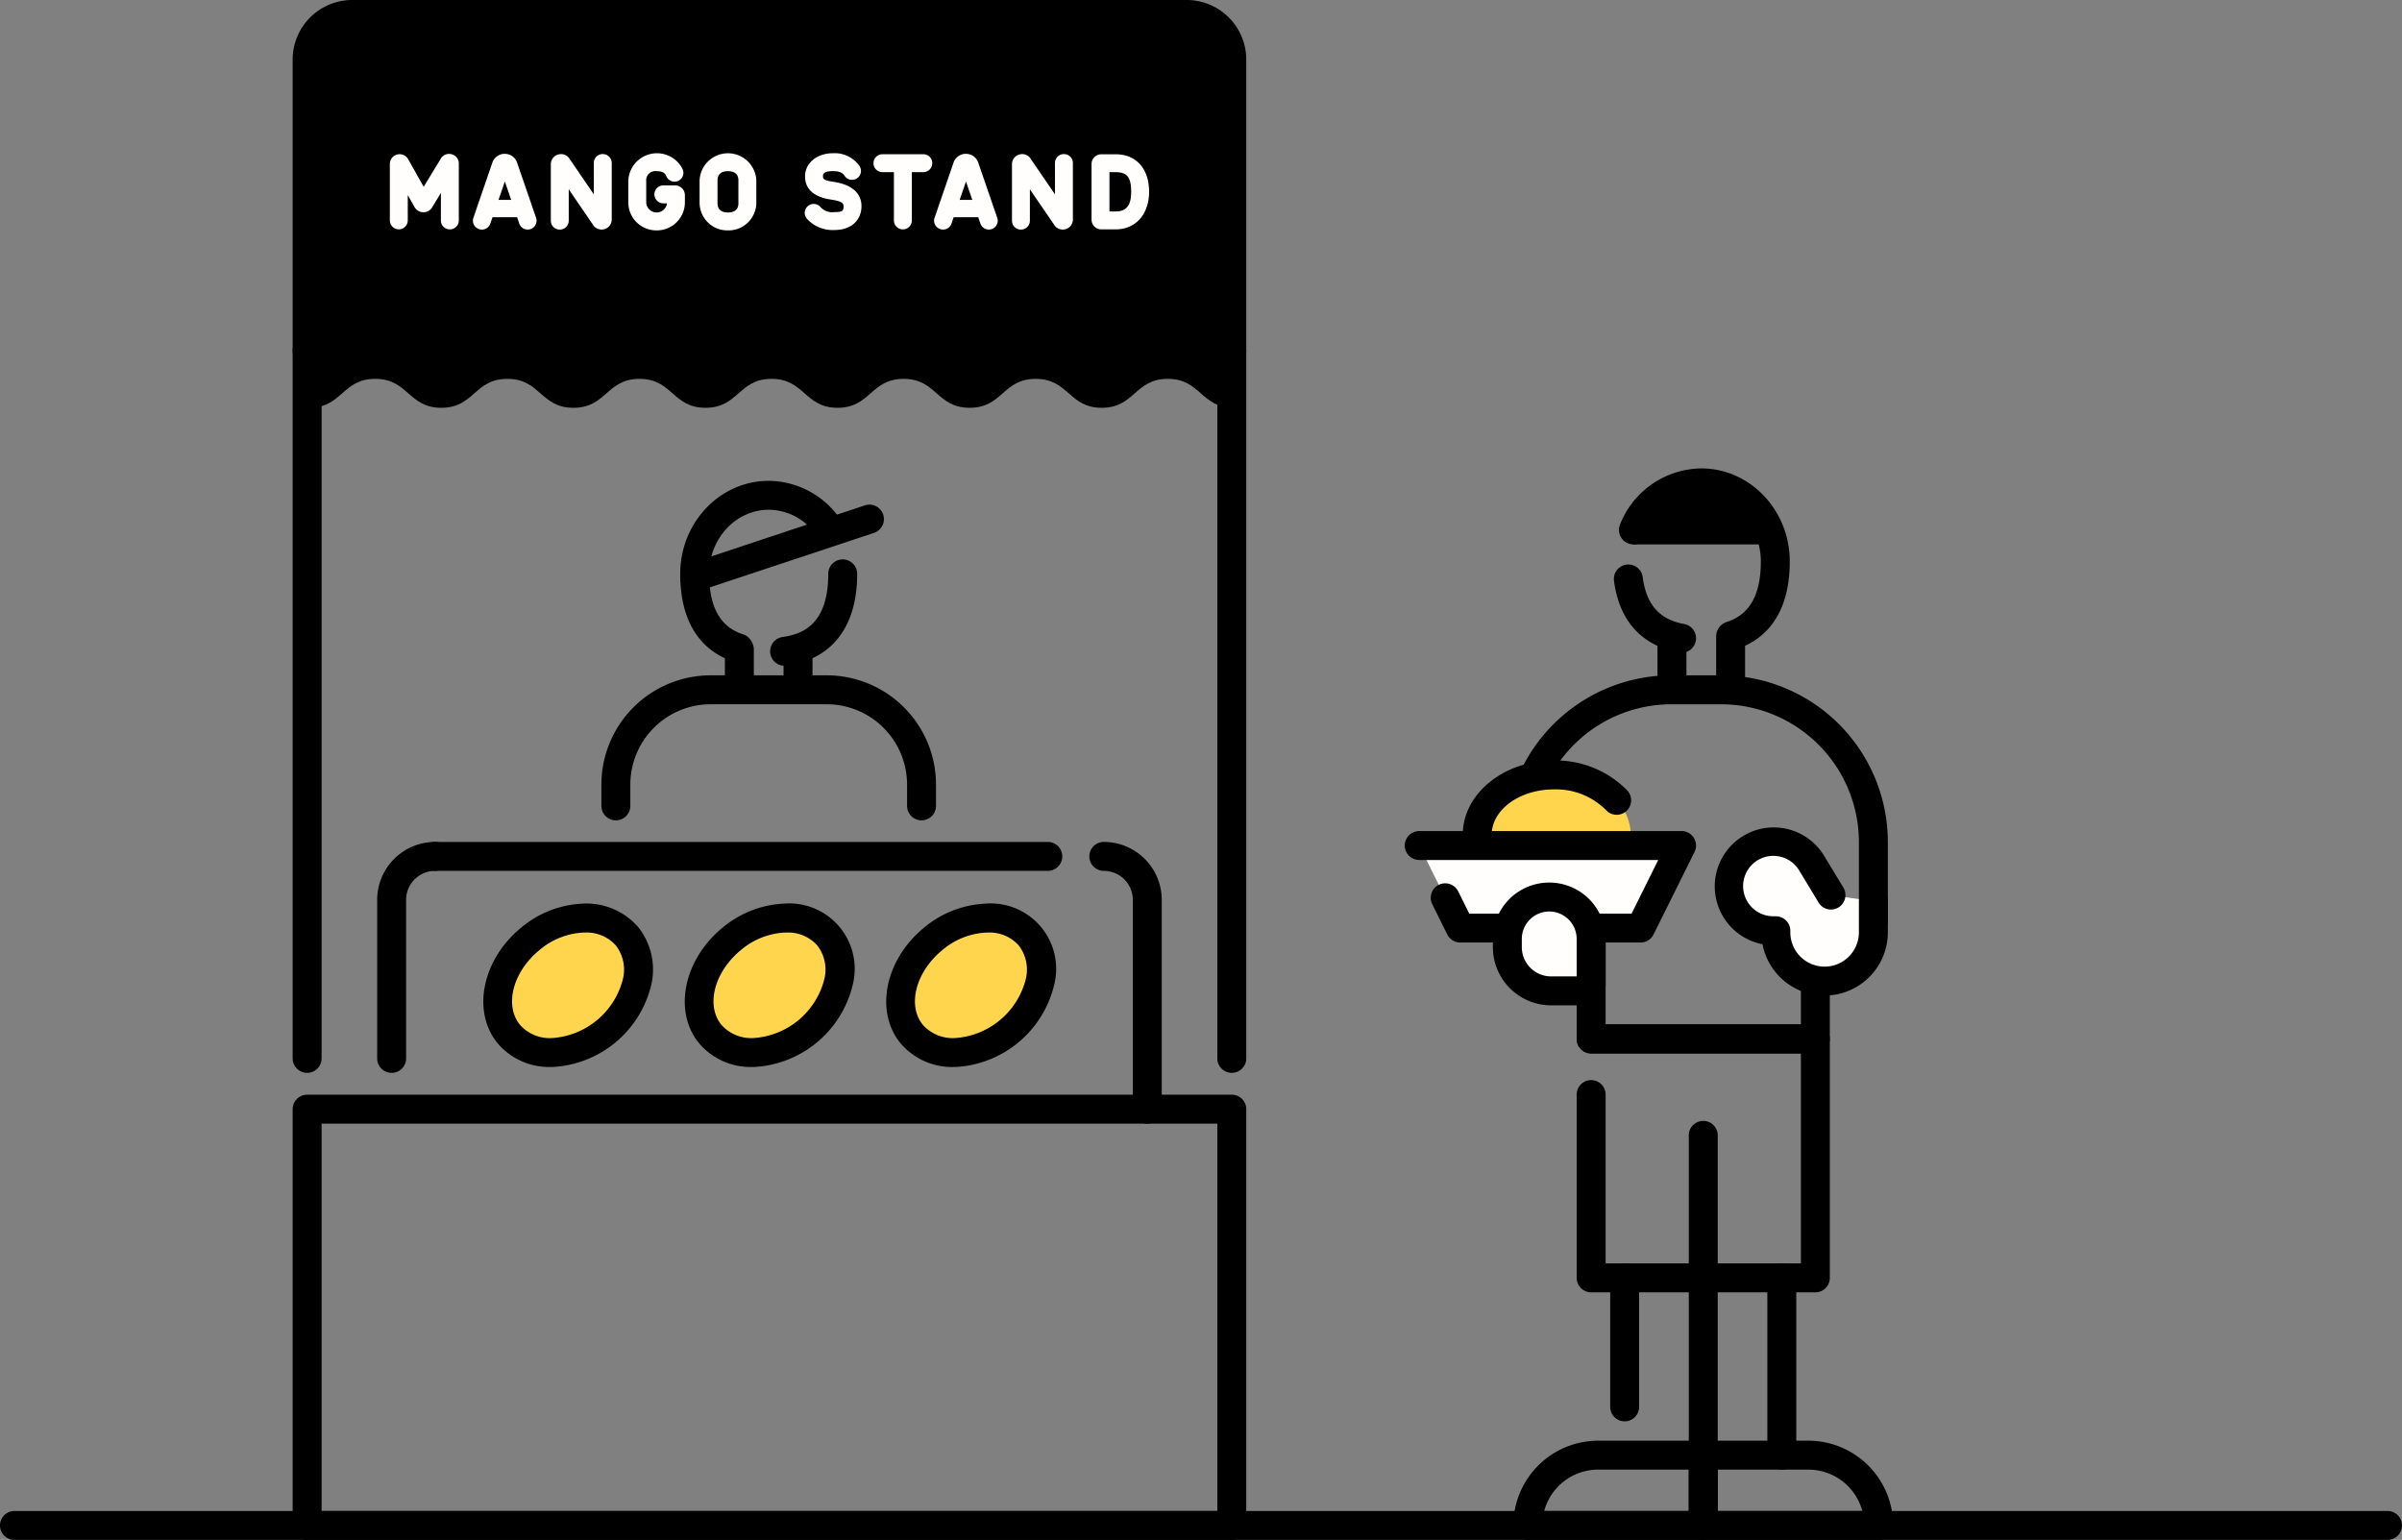<svg xmlns="http://www.w3.org/2000/svg" width="332.018" height="212.876" viewBox="0 0 332.018 212.876">
  <rect x="0" y="0" width="332.018" height="212.876" fill="#808080" stroke="none"/>
  <g id="example-2-fig" transform="translate(-827.908 -1083.403)">
    <g id="グループ_29324" data-name="グループ 29324">
      <path id="パス_46227" data-name="パス 46227" d="M1072.465,1158.66a9.446,9.446,0,0,0-18.8,0Z"/>
    </g>
    <g id="グループ_29325" data-name="グループ 29325">
      <path id="パス_46228" data-name="パス 46228" d="M986.491,1238.734a2,2,0,0,1-2-2V1207.8a4.013,4.013,0,0,0-4.008-4.009,2,2,0,0,1,0-4,8.018,8.018,0,0,1,8.008,8.009v28.934A2,2,0,0,1,986.491,1238.734Z"/>
    </g>
    <g id="グループ_29326" data-name="グループ 29326">
      <path id="パス_46229" data-name="パス 46229" d="M882.042,1231.714a2,2,0,0,1-2-2V1207.8a8.017,8.017,0,0,1,8.008-8.009,2,2,0,0,1,0,4,4.013,4.013,0,0,0-4.008,4.009v21.914A2,2,0,0,1,882.042,1231.714Z"/>
    </g>
    <g id="グループ_29330" data-name="グループ 29330">
      <g id="グループ_29327" data-name="グループ 29327">
        <ellipse id="楕円形_156" data-name="楕円形 156" cx="10.604" cy="8.268" rx="10.604" ry="8.268" transform="matrix(0.77, -0.638, 0.638, 0.77, 892.981, 1220.009)" fill="#ffd54d"/>
        <path id="パス_46230" data-name="パス 46230" d="M904.079,1230.9a9.309,9.309,0,0,1-7.362-3.247c-3.612-4.359-2.2-11.513,3.152-15.949a14.21,14.21,0,0,1,8.534-3.379,9.458,9.458,0,0,1,7.721,3.242h0a9.379,9.379,0,0,1,1.754,8.188,14.812,14.812,0,0,1-13.439,11.14C904.319,1230.9,904.2,1230.9,904.079,1230.9Zm4.678-18.58q-.117,0-.234,0a10.2,10.2,0,0,0-6.1,2.461c-3.653,3.028-4.83,7.656-2.624,10.316a5.5,5.5,0,0,0,4.522,1.8,10.829,10.829,0,0,0,9.651-8,5.479,5.479,0,0,0-.926-4.777h0A5.4,5.4,0,0,0,908.757,1212.318Z"/>
      </g>
      <g id="グループ_29328" data-name="グループ 29328">
        <ellipse id="楕円形_157" data-name="楕円形 157" cx="10.604" cy="8.268" rx="10.604" ry="8.268" transform="matrix(0.77, -0.638, 0.638, 0.77, 920.827, 1220.009)" fill="#ffd54d"/>
        <path id="パス_46231" data-name="パス 46231" d="M931.925,1230.9a9.307,9.307,0,0,1-7.362-3.247c-3.613-4.36-2.2-11.514,3.151-15.949a14.21,14.21,0,0,1,8.535-3.379,9.046,9.046,0,0,1,9.474,11.43,14.812,14.812,0,0,1-13.439,11.14C932.164,1230.9,932.044,1230.9,931.925,1230.9Zm4.677-18.58q-.115,0-.234,0a10.2,10.2,0,0,0-6.1,2.461c-3.653,3.028-4.83,7.655-2.624,10.316a5.525,5.525,0,0,0,4.522,1.8,10.832,10.832,0,0,0,9.652-8,5.479,5.479,0,0,0-.926-4.777h0A5.4,5.4,0,0,0,936.6,1212.318Z"/>
      </g>
      <g id="グループ_29329" data-name="グループ 29329">
        <ellipse id="楕円形_158" data-name="楕円形 158" cx="10.604" cy="8.268" rx="10.604" ry="8.268" transform="matrix(0.77, -0.638, 0.638, 0.77, 948.672, 1220.009)" fill="#ffd54d"/>
        <path id="パス_46232" data-name="パス 46232" d="M959.77,1230.9a9.31,9.31,0,0,1-7.362-3.247c-3.612-4.359-2.2-11.513,3.152-15.949a14.21,14.21,0,0,1,8.534-3.379,9.047,9.047,0,0,1,9.475,11.43,14.812,14.812,0,0,1-13.439,11.14C960.009,1230.9,959.889,1230.9,959.77,1230.9Zm4.678-18.58c-.078,0-.155,0-.234,0a10.2,10.2,0,0,0-6.1,2.461c-3.653,3.028-4.83,7.656-2.625,10.316a5.529,5.529,0,0,0,4.522,1.8,10.829,10.829,0,0,0,9.652-8,5.482,5.482,0,0,0-.925-4.777h0A5.4,5.4,0,0,0,964.448,1212.318Z"/>
      </g>
    </g>
    <g id="グループ_29331" data-name="グループ 29331">
      <path id="パス_46233" data-name="パス 46233" d="M998.173,1296.279H870.36a2,2,0,0,1-2-2v-57.545a2,2,0,0,1,2-2H998.173a2,2,0,0,1,2,2v57.545A2,2,0,0,1,998.173,1296.279Zm-125.813-4H996.173v-53.545H872.36Z"/>
    </g>
    <g id="グループ_29332" data-name="グループ 29332">
      <path id="長方形_11707" data-name="長方形 11707" d="M6.235,0H121.578a6.235,6.235,0,0,1,6.235,6.235V46.5a0,0,0,0,1,0,0H0a0,0,0,0,1,0,0V6.235A6.235,6.235,0,0,1,6.235,0Z" transform="translate(870.36 1085.402)"/>
      <path id="パス_46234" data-name="パス 46234" d="M998.173,1133.9H870.36a2,2,0,0,1-2-2v-40.263a8.244,8.244,0,0,1,8.235-8.235H991.938a8.244,8.244,0,0,1,8.235,8.235V1131.9A2,2,0,0,1,998.173,1133.9Zm-125.813-4H996.173v-38.263a4.24,4.24,0,0,0-4.235-4.235H876.595a4.24,4.24,0,0,0-4.235,4.235Z"/>
    </g>
    <g id="グループ_29333" data-name="グループ 29333">
      <path id="パス_46235" data-name="パス 46235" d="M998.173,1231.714a2,2,0,0,1-2-2V1131.9a2,2,0,0,1,4,0v97.813A2,2,0,0,1,998.173,1231.714Z"/>
    </g>
    <g id="グループ_29334" data-name="グループ 29334">
      <path id="パス_46236" data-name="パス 46236" d="M870.36,1231.714a2,2,0,0,1-2-2V1131.9a2,2,0,0,1,4,0v97.813A2,2,0,0,1,870.36,1231.714Z"/>
    </g>
    <g id="グループ_29345" data-name="グループ 29345">
      <g id="グループ_29335" data-name="グループ 29335">
        <path id="パス_46237" data-name="パス 46237" d="M890.089,1114.862a.982.982,0,0,1-.988-.988v-4.688l-1.666,2.74a1.161,1.161,0,0,1-2.019-.029l-1.4-2.471v4.448a.988.988,0,1,1-1.976,0v-7.822a1.1,1.1,0,0,1,2.061-.523l2.358,4.194,2.583-4.249a1.091,1.091,0,0,1,2.033.536v7.864A.981.981,0,0,1,890.089,1114.862Zm-2.951-3.925-.014-.014Z" fill="#fffefc"/>
        <path id="パス_46238" data-name="パス 46238" d="M890.089,1115.112a1.225,1.225,0,0,1-1.238-1.239v-3.8l-1.2,1.978a1.385,1.385,0,0,1-1.211.693h-.016a1.4,1.4,0,0,1-1.224-.731l-.929-1.643v3.5a1.238,1.238,0,1,1-2.476,0v-7.821a1.353,1.353,0,0,1,2.531-.641l2.146,3.817,2.362-3.884a1.318,1.318,0,0,1,1.5-.614,1.3,1.3,0,0,1,.993,1.28v7.863A1.225,1.225,0,0,1,890.089,1115.112Zm-.738-6.819v5.58a.738.738,0,1,0,1.476,0v-7.863a.8.8,0,0,0-.62-.8.819.819,0,0,0-.946.384l-2.809,4.621-2.567-4.566a.854.854,0,0,0-1.593.4v7.821a.738.738,0,1,0,1.476,0v-5.4l1.866,3.3a.906.906,0,0,0,.792.475.852.852,0,0,0,.793-.449Zm-2.4,2.816-.014-.015.365-.342Z" fill="#fffefc"/>
      </g>
      <g id="グループ_29336" data-name="グループ 29336">
        <path id="パス_46239" data-name="パス 46239" d="M901.841,1113.9a.987.987,0,0,1-1.92.324l-.353-1.044h-3.755l-.353,1.044a.988.988,0,0,1-1.921-.324.837.837,0,0,1,.057-.325l2.612-7.581a1.557,1.557,0,0,1,2.965,0l2.612,7.581A.835.835,0,0,1,901.841,1113.9Zm-2.922-2.612-1.229-3.557-1.228,3.557Zm-1.61-4.659v0Zm.763-.014v0Z" fill="#fffefc"/>
        <path id="パス_46240" data-name="パス 46240" d="M900.853,1115.14a1.226,1.226,0,0,1-1.169-.836l-.3-.872h-3.4l-.3.874a1.237,1.237,0,0,1-2.407-.4,1.075,1.075,0,0,1,.077-.423l2.6-7.565a1.782,1.782,0,0,1,1.72-1.249h0a1.783,1.783,0,0,1,1.72,1.253l2.61,7.577a1.041,1.041,0,0,1,.07.407A1.225,1.225,0,0,1,900.853,1115.14Zm-5.219-2.208h4.114l.41,1.214a.737.737,0,0,0,1.433-.244.6.6,0,0,0-.036-.228l-2.618-7.6a1.28,1.28,0,0,0-1.246-.911h0a1.277,1.277,0,0,0-1.245.908l-2.613,7.584a.622.622,0,0,0-.044.245.737.737,0,0,0,1.433.245Zm3.635-1.392h-3.157l1.578-4.573Zm-2.456-.5h1.755l-.878-2.542Zm1.509-4.41h-.5l.5-.013Zm-1.263,0v-.013h.5Z" fill="#fffefc"/>
      </g>
      <g id="グループ_29337" data-name="グループ 29337">
        <path id="パス_46241" data-name="パス 46241" d="M905.285,1114.89a.982.982,0,0,1-.988-.988v-7.794a1.155,1.155,0,0,1,2.1-.649l3.84,5.619v-5.139a.988.988,0,0,1,1.976,0v7.794a1.154,1.154,0,0,1-2.1.649l-3.84-5.62v5.14A.982.982,0,0,1,905.285,1114.89Z" fill="#fffefc"/>
        <path id="パス_46242" data-name="パス 46242" d="M905.285,1115.14a1.225,1.225,0,0,1-1.238-1.238v-7.793a1.376,1.376,0,0,1,1-1.338,1.362,1.362,0,0,1,1.561.55l3.382,4.949v-4.331a1.226,1.226,0,0,1,1.239-1.239,1.24,1.24,0,0,1,1.237,1.239v7.794a1.4,1.4,0,0,1-2.561.788l-3.382-4.95v4.331A1.225,1.225,0,0,1,905.285,1115.14Zm.188-9.933a.977.977,0,0,0-.28.042.879.879,0,0,0-.646.86v7.793a.738.738,0,0,0,1.477,0v-5.949l4.3,6.288a.865.865,0,0,0,1,.351.878.878,0,0,0,.645-.859v-7.794a.738.738,0,1,0-1.476,0v5.948l-4.3-6.287A.846.846,0,0,0,905.473,1105.207Z" fill="#fffefc"/>
      </g>
      <g id="グループ_29338" data-name="グループ 29338">
        <path id="パス_46243" data-name="パス 46243" d="M918.619,1110.274a.983.983,0,0,1,.989-.989h1.623a1.1,1.1,0,0,1,1.1,1.1v1.031a3.665,3.665,0,0,1-7.328,0v-2.993a3.714,3.714,0,0,1,7.031-1.539,1.006,1.006,0,0,1,.085.409.968.968,0,0,1-.974.975.955.955,0,0,1-.9-.608c-.24-.579-.72-.846-1.581-.846a1.5,1.5,0,0,0-1.68,1.609v2.993a1.689,1.689,0,0,0,3.374,0v-.155h-.748A.983.983,0,0,1,918.619,1110.274Z" fill="#fffefc"/>
        <path id="パス_46244" data-name="パス 46244" d="M918.662,1115.253a3.877,3.877,0,0,1-3.907-3.836v-2.993a3.964,3.964,0,0,1,7.508-1.644,1.274,1.274,0,0,1,.108.514,1.225,1.225,0,0,1-2.362.457c-.139-.337-.41-.686-1.347-.686a1.258,1.258,0,0,0-1.43,1.359v2.993a1.443,1.443,0,0,0,2.872.095h-.5a1.24,1.24,0,0,1-1.239-1.238,1.225,1.225,0,0,1,1.239-1.239h1.624a1.352,1.352,0,0,1,1.351,1.351v1.031A3.884,3.884,0,0,1,918.662,1115.253Zm0-10.165a3.375,3.375,0,0,0-3.407,3.336v2.993a3.415,3.415,0,0,0,6.828,0v-1.031a.852.852,0,0,0-.851-.851h-1.624a.738.738,0,1,0,0,1.477h1v.405a1.939,1.939,0,0,1-3.874,0v-2.993a1.759,1.759,0,0,1,1.93-1.859,1.712,1.712,0,0,1,1.812,1,.725.725,0,0,0,1.4-.272.762.762,0,0,0-.063-.307A3.349,3.349,0,0,0,918.662,1105.088Z" fill="#fffefc"/>
      </g>
      <g id="グループ_29339" data-name="グループ 29339">
        <path id="パス_46245" data-name="パス 46245" d="M924.859,1108.339a3.675,3.675,0,0,1,7.342,0v3.163a3.675,3.675,0,0,1-7.342,0Zm3.671-1.524c-1.087,0-1.694.564-1.694,1.524v3.163c0,.959.607,1.525,1.694,1.525s1.694-.566,1.694-1.525v-3.163C930.224,1107.379,929.617,1106.815,928.53,1106.815Z" fill="#fffefc"/>
        <path id="パス_46246" data-name="パス 46246" d="M928.53,1115.253a3.843,3.843,0,0,1-3.921-3.751v-3.163a3.925,3.925,0,0,1,7.842,0v3.163A3.843,3.843,0,0,1,928.53,1115.253Zm0-10.165a3.343,3.343,0,0,0-3.421,3.251v3.163a3.425,3.425,0,0,0,6.842,0v-3.163A3.342,3.342,0,0,0,928.53,1105.088Zm0,8.189a1.713,1.713,0,0,1-1.944-1.775v-3.163a1.952,1.952,0,0,1,3.888,0v3.163A1.713,1.713,0,0,1,928.53,1113.277Zm0-6.212c-.659,0-1.444.22-1.444,1.274v3.163c0,1.054.785,1.275,1.444,1.275s1.444-.221,1.444-1.275v-3.163C929.974,1107.285,929.189,1107.065,928.53,1107.065Z" fill="#fffefc"/>
      </g>
      <g id="グループ_29340" data-name="グループ 29340">
        <path id="パス_46247" data-name="パス 46247" d="M939.394,1112.829a.982.982,0,0,1,.988-.988.97.97,0,0,1,.72.31,2.443,2.443,0,0,0,2.147.819c1.27,0,1.51-.282,1.51-1.073,0-.72-.692-.96-1.892-1.144-2.033-.3-3.431-1.143-3.431-2.978,0-1.6,1.427-2.937,3.572-2.937a3.952,3.952,0,0,1,3.473,1.624.956.956,0,0,1,.184.564.983.983,0,0,1-.988.989.964.964,0,0,1-.8-.424c-.3-.424-.677-.776-1.864-.776-1.157,0-1.595.339-1.595.96,0,.663.438.832,1.765,1.03,1.821.283,3.558,1.115,3.558,3.092,0,1.666-1.172,3.05-3.487,3.05a4.556,4.556,0,0,1-3.587-1.44A.952.952,0,0,1,939.394,1112.829Z" fill="#fffefc"/>
        <path id="パス_46248" data-name="パス 46248" d="M943.249,1115.2a4.792,4.792,0,0,1-3.768-1.519,1.187,1.187,0,0,1-.337-.849,1.239,1.239,0,0,1,2.142-.847,2.207,2.207,0,0,0,1.963.738c1.212,0,1.26-.237,1.26-.823,0-.478-.424-.7-1.68-.9-2.416-.352-3.643-1.438-3.643-3.225,0-1.817,1.643-3.187,3.823-3.187a4.178,4.178,0,0,1,3.68,1.735,1.208,1.208,0,0,1,.226.7,1.225,1.225,0,0,1-1.239,1.238,1.211,1.211,0,0,1-1.012-.535c-.253-.362-.555-.665-1.655-.665-1.346,0-1.346.479-1.346.71,0,.4.134.572,1.552.783,2.432.378,3.771,1.563,3.771,3.339C946.986,1113.9,945.519,1115.2,943.249,1115.2Zm-2.866-3.106a.73.73,0,0,0-.739.738.7.7,0,0,0,.2.5,4.275,4.275,0,0,0,3.41,1.368c1.966,0,3.237-1.1,3.237-2.8,0-1.921-1.82-2.608-3.347-2.845-1.229-.183-1.976-.36-1.976-1.277,0-1.21,1.389-1.21,1.846-1.21a2.16,2.16,0,0,1,2.068.883.715.715,0,0,0,.6.317.73.73,0,0,0,.739-.738.712.712,0,0,0-.136-.418,3.7,3.7,0,0,0-3.27-1.521c-1.895,0-3.323,1.155-3.323,2.687s1.052,2.415,3.218,2.731c1.066.164,2.1.406,2.1,1.391,0,1-.428,1.323-1.76,1.323a2.672,2.672,0,0,1-2.328-.9A.726.726,0,0,0,940.383,1112.091Z" fill="#fffefc"/>
      </g>
      <g id="グループ_29341" data-name="グループ 29341">
        <path id="パス_46249" data-name="パス 46249" d="M952.709,1114.862a.982.982,0,0,1-.989-.988v-6.919h-1.835a.988.988,0,1,1,0-1.976h5.647a.988.988,0,1,1,0,1.976H953.7v6.919A.982.982,0,0,1,952.709,1114.862Z" fill="#fffefc"/>
        <path id="パス_46250" data-name="パス 46250" d="M952.709,1115.112a1.226,1.226,0,0,1-1.239-1.239V1107.2h-1.585a1.237,1.237,0,1,1,0-2.475h5.647a1.225,1.225,0,0,1,1.239,1.238,1.239,1.239,0,0,1-1.239,1.237h-1.585v6.668A1.225,1.225,0,0,1,952.709,1115.112Zm-2.824-9.882a.737.737,0,1,0,0,1.475h2.085v7.168a.739.739,0,1,0,1.477,0V1106.7h2.085a.737.737,0,1,0,0-1.475Z" fill="#fffefc"/>
      </g>
      <g id="グループ_29342" data-name="グループ 29342">
        <path id="パス_46251" data-name="パス 46251" d="M965.583,1113.9a.987.987,0,0,1-1.92.324l-.353-1.044h-3.755l-.353,1.044a.988.988,0,0,1-1.921-.324.837.837,0,0,1,.057-.325L959.95,1106a1.557,1.557,0,0,1,2.965,0l2.612,7.581A.836.836,0,0,1,965.583,1113.9Zm-2.922-2.612-1.229-3.557-1.228,3.557Zm-1.61-4.659v0Zm.763-.014v0Z" fill="#fffefc"/>
        <path id="パス_46252" data-name="パス 46252" d="M964.595,1115.14a1.227,1.227,0,0,1-1.169-.835l-.3-.873h-3.4l-.295.874a1.238,1.238,0,0,1-2.408-.4,1.057,1.057,0,0,1,.078-.423l2.6-7.565a1.78,1.78,0,0,1,1.718-1.249h0a1.784,1.784,0,0,1,1.72,1.253l2.61,7.577a1.051,1.051,0,0,1,.07.407A1.225,1.225,0,0,1,964.595,1115.14Zm-5.219-2.208h4.113l.411,1.214a.737.737,0,0,0,1.433-.244.611.611,0,0,0-.036-.229l-2.619-7.6a1.279,1.279,0,0,0-1.245-.911h0a1.276,1.276,0,0,0-1.244.908l-2.613,7.584a.622.622,0,0,0-.044.245.738.738,0,0,0,1.434.245Zm3.635-1.392h-3.157l1.578-4.574Zm-2.456-.5h1.755l-.878-2.541Zm1.509-4.41h-.5l.5-.013Zm-1.263,0v-.013h.5Z" fill="#fffefc"/>
      </g>
      <g id="グループ_29343" data-name="グループ 29343">
        <path id="パス_46253" data-name="パス 46253" d="M969.028,1114.89a.981.981,0,0,1-.988-.988v-7.794a1.154,1.154,0,0,1,2.1-.649l3.841,5.619v-5.139a.988.988,0,0,1,1.976,0v7.794a1.154,1.154,0,0,1-2.1.649l-3.841-5.62v5.14A.981.981,0,0,1,969.028,1114.89Z" fill="#fffefc"/>
        <path id="パス_46254" data-name="パス 46254" d="M969.028,1115.14a1.225,1.225,0,0,1-1.238-1.238v-7.793a1.376,1.376,0,0,1,1-1.338,1.36,1.36,0,0,1,1.56.55l3.383,4.949v-4.331a1.238,1.238,0,1,1,2.476,0v7.794a1.4,1.4,0,0,1-2.561.788l-3.383-4.95v4.331A1.225,1.225,0,0,1,969.028,1115.14Zm.188-9.933a.972.972,0,0,0-.28.042.877.877,0,0,0-.646.86v7.793a.738.738,0,1,0,1.476,0v-5.949l4.3,6.288a.866.866,0,0,0,1,.351.878.878,0,0,0,.646-.859v-7.794a.738.738,0,1,0-1.476,0v5.948l-4.3-6.287A.845.845,0,0,0,969.216,1105.207Z" fill="#fffefc"/>
      </g>
      <g id="グループ_29344" data-name="グループ 29344">
        <path id="パス_46255" data-name="パス 46255" d="M979.037,1106.066a1.1,1.1,0,0,1,1.1-1.087h1.977c2.993,0,4.377,2.16,4.377,4.941,0,2.853-1.666,4.942-4.377,4.942h-1.977a1.1,1.1,0,0,1-1.1-1.088Zm5.478,3.854c0-2.047-.593-2.965-2.4-2.965h-1.1v5.93h1.1C983.752,1112.885,984.515,1111.939,984.515,1109.92Z" fill="#fffefc"/>
        <path id="パス_46256" data-name="パス 46256" d="M982.115,1115.112h-1.977a1.346,1.346,0,0,1-1.351-1.337v-7.709a1.345,1.345,0,0,1,1.351-1.336h1.977c2.853,0,4.626,1.989,4.626,5.19C986.741,1113.026,984.882,1115.112,982.115,1115.112Zm-1.977-9.882a.845.845,0,0,0-.851.836v7.709a.845.845,0,0,0,.851.837h1.977c2.468,0,4.126-1.886,4.126-4.692,0-2.936-1.542-4.69-4.126-4.69Zm1.977,7.905h-1.351v-6.43h1.351c1.882,0,2.65.932,2.65,3.215C984.765,1112.083,983.9,1113.135,982.115,1113.135Zm-.851-.5h.851c1.487,0,2.15-.837,2.15-2.715,0-2.005-.563-2.715-2.15-2.715h-.851Z" fill="#fffefc"/>
      </g>
    </g>
    <g id="グループ_29346" data-name="グループ 29346">
      <path id="パス_46257" data-name="パス 46257" d="M923.931,1165.192a2,2,0,0,1-.63-3.9l24.154-8.026a2,2,0,0,1,1.262,3.8l-24.154,8.026A2.02,2.02,0,0,1,923.931,1165.192Z"/>
    </g>
    <g id="グループ_29347" data-name="グループ 29347">
      <path id="パス_46258" data-name="パス 46258" d="M1157.926,1296.279H829.908a2,2,0,0,1,0-4h328.018a2,2,0,0,1,0,4Z"/>
    </g>
    <g id="グループ_29351" data-name="グループ 29351">
      <g id="グループ_29348" data-name="グループ 29348">
        <path id="パス_46259" data-name="パス 46259" d="M930.107,1180.271a2,2,0,0,1-2-2V1174.4c-3.036-1.411-6.175-4.581-6.175-11.669s5.486-12.857,12.23-12.857a12.1,12.1,0,0,1,9.877,5.273,2,2,0,0,1-3.283,2.285,7.993,7.993,0,0,0-6.594-3.558c-4.538,0-8.23,3.973-8.23,8.857,0,4.557,1.5,7.281,4.578,8.328a2.583,2.583,0,0,1,.521.21,2.436,2.436,0,0,1,1.076,1.773v5.226A2,2,0,0,1,930.107,1180.271Z"/>
      </g>
      <g id="グループ_29349" data-name="グループ 29349">
        <path id="パス_46260" data-name="パス 46260" d="M936.365,1175.444a2,2,0,0,1-.278-3.981c2.707-.383,6.305-1.7,6.305-8.729a2,2,0,0,1,4,0c0,7.293-3.461,11.8-9.744,12.69A1.938,1.938,0,0,1,936.365,1175.444Z"/>
      </g>
      <g id="グループ_29350" data-name="グループ 29350">
        <path id="パス_46261" data-name="パス 46261" d="M938.217,1180.271a2,2,0,0,1-2-2V1173.3a2,2,0,0,1,4,0v4.971A2,2,0,0,1,938.217,1180.271Z"/>
      </g>
    </g>
    <g id="グループ_29352" data-name="グループ 29352">
      <path id="パス_46262" data-name="パス 46262" d="M1078.837,1262.056h-30.992a2,2,0,0,1-2-2v-25.341a2,2,0,0,1,4,0v23.341h26.992v-29.01h-28.992a2,2,0,0,1,0-4h30.992a2,2,0,0,1,2,2v33.01A2,2,0,0,1,1078.837,1262.056Z"/>
    </g>
    <g id="グループ_29353" data-name="グループ 29353">
      <path id="パス_46263" data-name="パス 46263" d="M1078.836,1229h-30.991a2,2,0,0,1-2-2v-17.008h-7.956a2,2,0,0,1-2-2v-8.2a23.062,23.062,0,0,1,23.036-23.036h6.895a23.062,23.062,0,0,1,23.035,23.036v10.828a2,2,0,0,1-2,2h-6.019V1227A2,2,0,0,1,1078.836,1229Zm-28.991-4h26.991v-14.376a2,2,0,0,1,2-2h6.019V1199.8a19.057,19.057,0,0,0-19.035-19.036h-6.895a19.058,19.058,0,0,0-19.036,19.036v6.2h7.956a2,2,0,0,1,2,2Z"/>
    </g>
    <g id="グループ_29354" data-name="グループ 29354">
      <path id="パス_46264" data-name="パス 46264" d="M1087.589,1296.279h-24.248a2,2,0,0,1-2-2v-9.716a2,2,0,0,1,2-2h14.532a11.73,11.73,0,0,1,11.716,11.716A2,2,0,0,1,1087.589,1296.279Zm-22.248-4h19.985a7.729,7.729,0,0,0-7.453-5.716h-12.532Z"/>
    </g>
    <g id="グループ_29355" data-name="グループ 29355">
      <path id="パス_46265" data-name="パス 46265" d="M1063.341,1296.279h-24.249a2,2,0,0,1-2-2,11.73,11.73,0,0,1,11.716-11.716h14.533a2,2,0,0,1,2,2v9.716A2,2,0,0,1,1063.341,1296.279Zm-21.986-4h19.986v-5.716h-12.533A7.729,7.729,0,0,0,1041.355,1292.279Z"/>
    </g>
    <g id="グループ_29356" data-name="グループ 29356">
      <path id="パス_46266" data-name="パス 46266" d="M1063.341,1262.056a2,2,0,0,1-2-2v-19.7a2,2,0,0,1,4,0v19.7A2,2,0,0,1,1063.341,1262.056Z"/>
    </g>
    <g id="グループ_29357" data-name="グループ 29357">
      <path id="パス_46267" data-name="パス 46267" d="M1063.341,1286.563a2,2,0,0,1-2-2v-24.545a2,2,0,0,1,4,0v24.545A2,2,0,0,1,1063.341,1286.563Z"/>
    </g>
    <g id="グループ_29360" data-name="グループ 29360">
      <g id="グループ_29358" data-name="グループ 29358">
        <path id="パス_46268" data-name="パス 46268" d="M1052.477,1279.889a2,2,0,0,1-2-2v-17.8a2,2,0,0,1,4,0v17.8A2,2,0,0,1,1052.477,1279.889Z"/>
      </g>
      <g id="グループ_29359" data-name="グループ 29359">
        <path id="パス_46269" data-name="パス 46269" d="M1074.2,1286.563a2,2,0,0,1-2-2v-24.507a2,2,0,0,1,4,0v24.507A2,2,0,0,1,1074.2,1286.563Z"/>
      </g>
    </g>
    <g id="グループ_29362" data-name="グループ 29362">
      <g id="グループ_29361" data-name="グループ 29361">
        <path id="パス_46270" data-name="パス 46270" d="M998.451,1139.776c-4.564,0-4.564-4-9.128-4s-4.564,4-9.127,4-4.564-4-9.128-4-4.564,4-9.128,4-4.565-4-9.129-4-4.564,4-9.128,4-4.564-4-9.127-4-4.564,4-9.127,4-4.564-4-9.127-4-4.565,4-9.13,4-4.566-4-9.132-4-4.565,4-9.13,4-4.568-4-9.136-4-4.568,4-9.136,4v-12.055H998.451Z"/>
      </g>
    </g>
    <g id="グループ_29363" data-name="グループ 29363">
      <path id="パス_46271" data-name="パス 46271" d="M913.036,1196.807a2,2,0,0,1-2-2v-2.947a15.115,15.115,0,0,1,15.1-15.1,2,2,0,0,1,0,4,11.111,11.111,0,0,0-11.1,11.1v2.947A2,2,0,0,1,913.036,1196.807Z"/>
    </g>
    <g id="グループ_29364" data-name="グループ 29364">
      <path id="パス_46272" data-name="パス 46272" d="M955.288,1196.807a2,2,0,0,1-2-2v-2.947a11.111,11.111,0,0,0-11.1-11.1,2,2,0,0,1,0-4,15.115,15.115,0,0,1,15.1,15.1v2.947A2,2,0,0,1,955.288,1196.807Z"/>
    </g>
    <g id="グループ_29365" data-name="グループ 29365">
      <path id="パス_46273" data-name="パス 46273" d="M942.19,1180.761H926.134a2,2,0,0,1,0-4H942.19a2,2,0,0,1,0,4Z"/>
    </g>
    <g id="グループ_29366" data-name="グループ 29366">
      <path id="パス_46274" data-name="パス 46274" d="M972.74,1203.791H888.05a2,2,0,0,1,0-4h84.69a2,2,0,0,1,0,4Z"/>
    </g>
    <g id="グループ_29370" data-name="グループ 29370">
      <g id="グループ_29367" data-name="グループ 29367">
        <path id="パス_46275" data-name="パス 46275" d="M1067.125,1180.271a2,2,0,0,1-2-2v-6.946a2.124,2.124,0,0,1,1.591-1.983c3.086-1.049,4.584-3.772,4.584-8.329,0-4.884-3.692-8.856-8.23-8.856a8.241,8.241,0,0,0-7.526,5.266,2,2,0,1,1-3.7-1.527,12.226,12.226,0,0,1,11.223-7.739c6.744,0,12.23,5.767,12.23,12.856s-3.14,10.259-6.175,11.668v5.59A2,2,0,0,1,1067.125,1180.271Z"/>
      </g>
      <g id="グループ_29368" data-name="グループ 29368">
        <path id="パス_46276" data-name="パス 46276" d="M1060.348,1173.638a2.046,2.046,0,0,1-.363-.033c-5.163-.947-8.269-4.382-8.984-9.937a2,2,0,0,1,3.967-.51c.492,3.816,2.315,5.885,5.738,6.513a2,2,0,0,1-.358,3.967Z"/>
      </g>
      <g id="グループ_29369" data-name="グループ 29369">
        <path id="パス_46277" data-name="パス 46277" d="M1059.015,1180.271a2,2,0,0,1-2-2v-6.693a2,2,0,0,1,4,0v6.693A2,2,0,0,1,1059.015,1180.271Z"/>
      </g>
    </g>
    <g id="グループ_29371" data-name="グループ 29371">
      <path id="パス_46278" data-name="パス 46278" d="M1053.312,1198.8c0-4.566-4.748-8.268-10.6-8.268s-10.6,3.7-10.6,8.268" fill="#ffd54d"/>
    </g>
    <g id="グループ_29372" data-name="グループ 29372">
      <path id="パス_46279" data-name="パス 46279" d="M1032.1,1200.8a2,2,0,0,1-2-2c0-5.661,5.654-10.268,12.6-10.268a13.82,13.82,0,0,1,10.107,4.114,2,2,0,1,1-2.949,2.7,9.771,9.771,0,0,0-7.158-2.817c-4.744,0-8.6,2.812-8.6,6.268A2,2,0,0,1,1032.1,1200.8Z"/>
    </g>
    <g id="グループ_29373" data-name="グループ 29373">
      <path id="パス_46280" data-name="パス 46280" d="M1027.689,1207.541l2.065,4.157h24.922l5.669-11.411h-36.261" fill="#fffefc"/>
      <path id="パス_46281" data-name="パス 46281" d="M1054.676,1213.7h-24.922a2,2,0,0,1-1.791-1.11l-2.065-4.157a2,2,0,1,1,3.582-1.779l1.514,3.046h22.442l3.683-7.412h-33.034a2,2,0,0,1,0-4h36.26a2,2,0,0,1,1.791,2.89l-5.669,11.412A2,2,0,0,1,1054.676,1213.7Z"/>
    </g>
    <g id="グループ_29374" data-name="グループ 29374">
      <path id="長方形_11708" data-name="長方形 11708" d="M5.792,0h0a5.792,5.792,0,0,1,5.792,5.792v6.37a.814.814,0,0,1-.814.814H6.052A6.052,6.052,0,0,1,0,6.925V5.792A5.792,5.792,0,0,1,5.792,0Z" transform="translate(1036.261 1207.407)" fill="#fffefc"/>
      <path id="パス_46282" data-name="パス 46282" d="M1047.031,1222.383h-4.718a8.061,8.061,0,0,1-8.052-8.052V1213.2a7.792,7.792,0,0,1,15.584,0v6.372A2.817,2.817,0,0,1,1047.031,1222.383Zm-4.978-12.976a3.8,3.8,0,0,0-3.792,3.791v1.133a4.056,4.056,0,0,0,4.052,4.052h3.532V1213.2A3.8,3.8,0,0,0,1042.053,1209.407Z"/>
    </g>
    <g id="グループ_29375" data-name="グループ 29375">
      <path id="パス_46283" data-name="パス 46283" d="M1080.995,1207.139l-2.651-4.387a6.141,6.141,0,0,0-5.256-2.965h-.095a6.14,6.14,0,0,0-6.14,6.141h0a6.141,6.141,0,0,0,6.14,6.141h.384v.223a6.74,6.74,0,0,0,6.739,6.739h0a6.739,6.739,0,0,0,6.739-6.739v-4.3" fill="#fffefc"/>
      <path id="パス_46284" data-name="パス 46284" d="M1080.116,1221.031a8.755,8.755,0,0,1-8.584-7.094,8.15,8.15,0,1,1,8.524-12.219l2.651,4.387a2,2,0,0,1-3.424,2.068l-2.65-4.387a4.176,4.176,0,1,0-3.64,6.283h.384a2,2,0,0,1,2,2v.222a4.739,4.739,0,1,0,9.478,0v-4.3a2,2,0,0,1,4,0v4.3A8.75,8.75,0,0,1,1080.116,1221.031Z"/>
    </g>
    <g id="グループ_29376" data-name="グループ 29376">
      <path id="パス_46285" data-name="パス 46285" d="M1082.228,1212.967" fill="#fffefc"/>
    </g>
  </g>
</svg>
